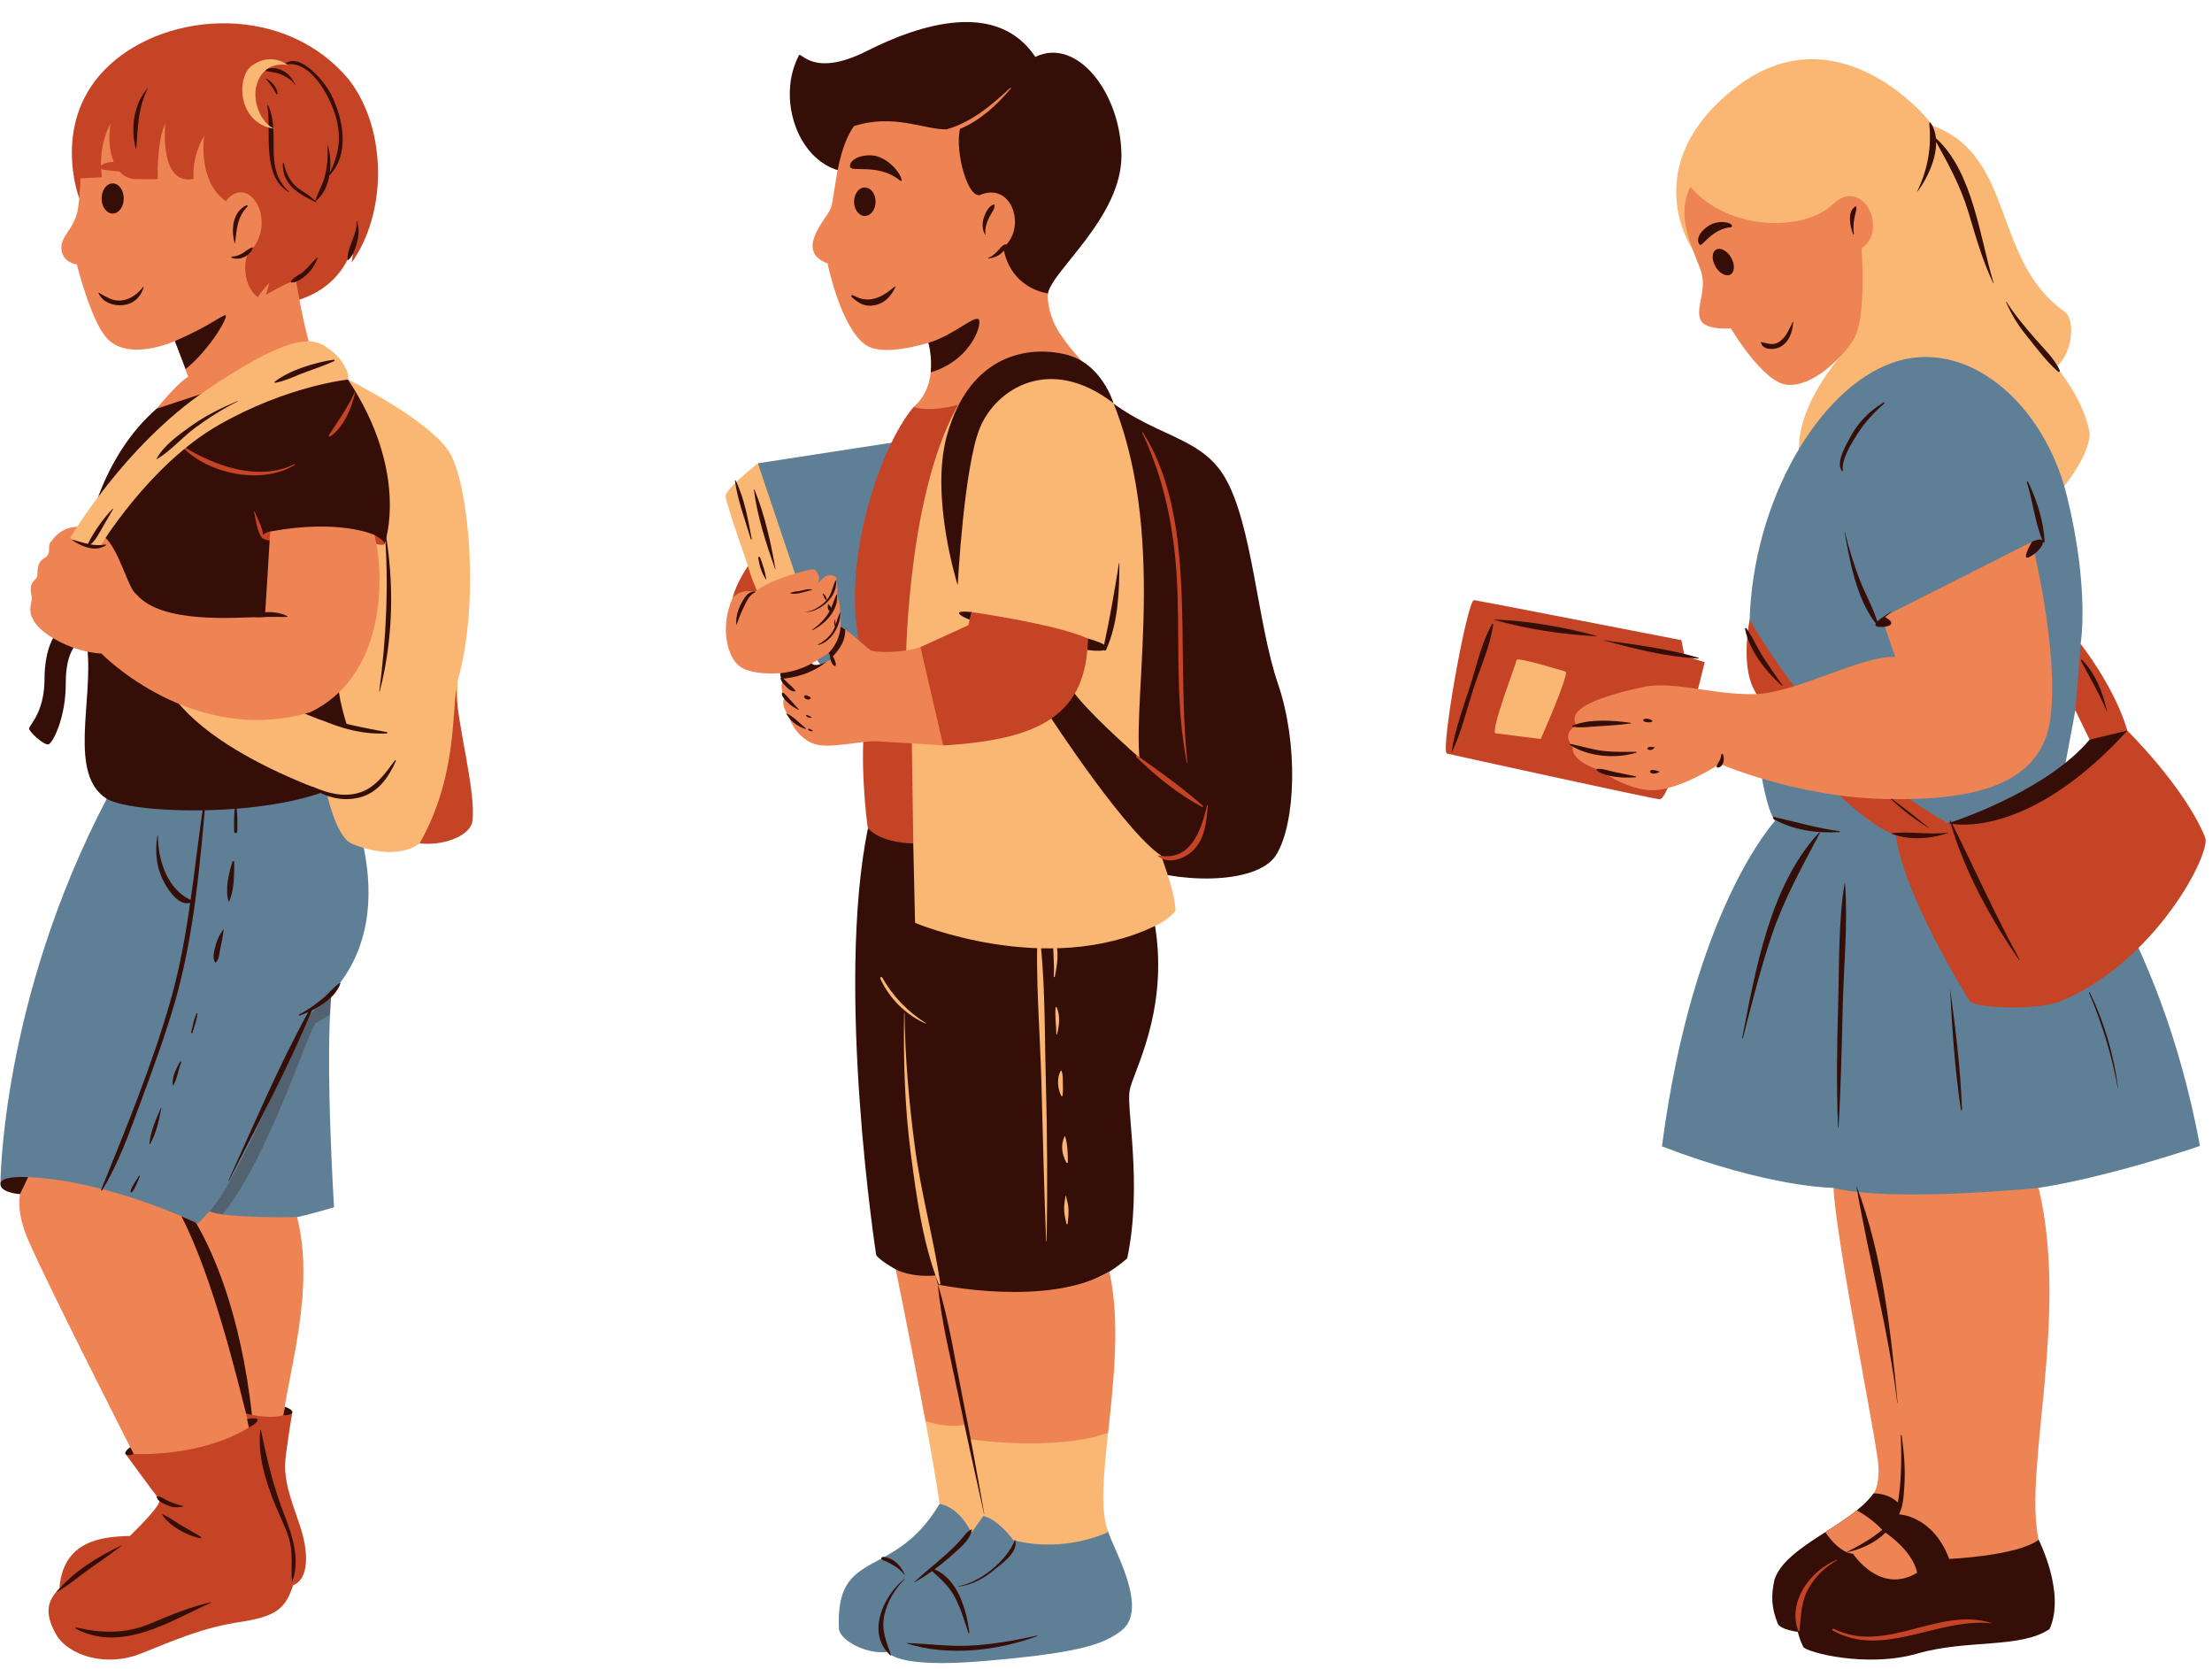 <?xml version="1.0" encoding="UTF-8"?><svg xmlns="http://www.w3.org/2000/svg" xmlns:xlink="http://www.w3.org/1999/xlink" height="378.4" preserveAspectRatio="xMidYMid meet" version="1.0" viewBox="-0.1 -5.0 501.6 378.4" width="501.6" zoomAndPan="magnify"><g id="change1_1"><path d="M245.91,80.74c12.82,13.65,25.42,11.76,31.72,22.45s7.36,33.08,12.05,46.79s4.04,31.61-0.36,38.8 s-23.85,6.41-32.43,2.27C248.3,186.9,245.91,80.74,245.91,80.74z" fill="#350E07"/></g><g id="change2_1"><path d="M383.63,51.34c-0.3-0.22-12.59-19.06,9.82-36.48c22.41-17.42,42.88,5.71,44.67,8.63 c18.8,6.81,13.42,30.44,29.87,42.11c2.62,1.73,1.95,9.56-1.82,12.56c0,0,6.23,7.24,7.57,14.92c0.18,4.94-5.75,12.17-5.75,12.17 s-52.14,5.87-57.62-0.99s-1.51-18.38,6.72-28.32L383.63,51.34z" fill="#FAB773"/></g><g id="change3_1"><path d="M0,263.38c0,0,0.07-41.35,24.1-87.27s52.41-5.49,52.41-5.49s16.58,29.91-1.45,49.57 c-1.49,16.04,0.59,48.53,0.59,48.53s-4.81,1.46-8.37,2.23c0,0-14.36,16.41-35.75,13.56c-2.95-0.39-8.69-14.83-11.77-15.44 C13.28,267.77,6.59,265.93,0,263.38z M462.18,264.33c16.5-2.59,36.59-9.51,36.59-9.51c-9.22-49.93-32.59-75.56-32.59-75.56 l4.34-23.23c7.36-4.37,1.19-15.04,1.19-15.04s2.11-12.25-3.09-33.46S445.85,71.28,429,77.26s-31.49,31.39-32.34,58.14 c0,0,1.62,12.45,8.41,21.73c6.8,9.28-5.94,12.4-5.94,12.4s1.23,8.6,3.27,11.62c0,0-18.58,19.86-25.63,73.76 c24.52,9.41,38.87,9.41,38.87,9.41C426.42,277.29,462.18,264.33,462.18,264.33z M212.97,335.95c-10.43,17.62-23.78,9.62-22.82,28.46 c0.46,2.71,6.47,5.77,11.08,5.11c0,0,1.31,3.84,21.82,2.08c20.51-1.76,26.83-3.5,31.19-6.93c6.36-5.02-2.12-18.87-2.99-22.33 C251.25,342.34,226.04,319.87,212.97,335.95z M189.92,149.71C204.37,160.7,208,94.46,208,94.46l-36.24,5.58 C171.75,100.04,175.46,138.72,189.92,149.71z" fill="#5E7F96"/></g><g id="change2_2"><path d="M252.4,86.42c12.87,32.08,3.11,71.29,6.44,83.73l1.77,12.26c0,0,5.72,13.28,5.87,19.1 c0,0-1.62,2.09-4.66,3.42c-3.05,1.33,2.19,15.94-21.11,15.51s-38.96-5.47-39.17-21.69c-0.21-16.22-0.24-102.26,11.82-115.7 S243.71,72.66,252.4,86.42z M79.75,186.32c10.49,4.24,15.29-0.1,15.29-0.1c4.89,0.56,9.12-10.53,8.59-36.63 c5.2-18.19,2.52-44.28-1.59-51.66c-4.1-7.38-23.22-16.87-23.22-16.87C65.41,107.05,69.26,182.08,79.75,186.32z" fill="#FAB773"/></g><g id="change1_2"><path d="M196.72,182.81c0,0,6.84-2.15,10.27,3.41l0.41,18.02c0,0,29.76,12.54,54.43,0.69 c3.15,19.66-5.22,33.53-5.75,37.27c-0.87,3.83,2.96,21.38-0.57,38.11c0,0-2.06,1.81-4.05,3.01c0,0-30.92,17.61-48.43-0.5 c0,0-3.52-1.94-4.44-3.25C198.58,279.57,189.27,219.09,196.72,182.81z M424.74,333.6c-5.26,7.3-20.11,11.96-22.47,19.62 c-0.79,3.59-0.68,6.32,0.77,9.92c0.73,1.42,4.54,1.84,4.54,1.84s0.42,1.89,1.25,3.43c0.72,1.21,14.35,4.81,25.81,1.51 c11.46-3.3,23.26-1.08,30.01-5.55c3.74-8.17-2.46-20.27-2.46-20.27C442.46,322.06,424.74,333.6,424.74,333.6z M237.54,61.51 c1-5.23,16.74-17.31,16.66-31.29c-0.09-13.98-9.99-26.91-19.52-22.33c-8.69-12.93-26.08-7.46-38.23-1.32s-14.95,0.04-15.37,0.96 c-5.22,9.86-0.18,24.56,10.18,26.38C191.26,33.92,236.54,66.75,237.54,61.51z M10.99,163.74c0.93-0.49,3.84-5.97,3.82-13.82 c-0.02-7.85,2.99-9.28,2.99-9.28l-5.28-1.85c0,0-2.51,2.77-2.53,10.26c-0.01,7.49-3.5,10.41-3.5,11.13S10.06,164.23,10.99,163.74z M35.4,87.68c-12.1,10.44-17.11,28.64-16.28,37.17c0.83,8.53-0.75,5.06,0.58,17.13s-4.35,28.58,4.4,34.13 c6.72,3.87,42.81,4.35,55.36-4.73c3.23-5.86-2.75-12.43-2.99-22.94c0,0-5.12-32.95,10.66-30.21c0,0,5.77-15.88-8.31-37.16 l-24.35-7.03L35.4,87.68z M237.54,156.75c0,0,18.55,28.6,26.54,32.76c7.99,4.16,8.79-10.26,8.79-10.26s-27.23-22.18-30.56-28.98 C238.98,143.47,237.54,156.75,237.54,156.75z" fill="#350E07"/></g><g id="change1_3"><path d="M75.05,220.18c-0.14,1.47-0.24,3.08-0.32,4.79c-0.97,0.7-2.1,1.43-3.21,1.98 c-1.62,1.37-10.49,30.12-21.13,43.4c-1.25-0.17-2.31-0.39-3.02-0.66l0,0v0c7.04-7.48,20.82-42.5,23.2-45.02 C72.95,222.16,75.05,220.18,75.05,220.18z" fill="#350E07" opacity=".25"/></g><g id="change2_3"><path d="M169.52,123.31c0,0-5.04-14.25-5.08-15.85c-0.04-1.6,7.32-7.42,7.32-7.42l10.76,32 C182.51,132.05,168.5,137.85,169.52,123.31z M37.84,150.91c10.41,17.44,47.11,27.35,47.11,27.35s5.06-10.37,4.5-16.6 c0,0-15.58-0.83-25.78-7.85S37.84,150.91,37.84,150.91z M226.12,312.88l-7.72-1.58c-3.4,0.86-6.39,6.63-8.65,5.89 c1.39,7.45,2.61,14.39,3.22,18.76c4.85,0.98,7.2,6.59,7.2,6.59l2.71-3.83c3.52,0.86,6.82,5.48,6.82,5.48 c11.79,3.07,21.54-1.86,21.54-1.86c-1.9-4.58-1.1-12.85-0.08-22.43C238.73,324.17,226.12,312.88,226.12,312.88z" fill="#FAB773"/></g><g id="change4_1"><path d="M273.79,177.63c-0.32,3.71-0.65,7.83-3.64,10.46c-1.99,1.75-5.4,2.88-7.66,1.01 c-0.08-0.07,0.01-0.18,0.1-0.16c7.24,1.49,9.73-5.59,11.01-11.33C273.63,177.51,273.8,177.53,273.79,177.63z M272.68,177.71 c-4.62-4.1-9.84-7.83-14.88-11.39c-0.19-0.13-0.39,0.16-0.24,0.31c4.32,4.26,9.56,8.48,14.94,11.32 C272.64,178.02,272.81,177.83,272.68,177.71z M266.96,130.81c0.33,12.43-0.35,24.88,2.08,37.15c0.01,0.07,0.14,0.06,0.13-0.02 c-1.46-13.83-0.71-27.71-1.48-41.56c-0.63-11.38-2.4-23.61-8.64-33.39c-0.06-0.09-0.19-0.01-0.15,0.09 C264.59,105.2,266.6,117.48,266.96,130.81z M80.33,83.91c-1.54,3.51-3.82,6.59-5.87,9.79c-0.11,0.16,0.1,0.37,0.27,0.27 c3.11-1.97,4.94-6.55,5.71-10.01C80.46,83.89,80.36,83.84,80.33,83.91z M84.88,116.32l0.4,2.05 C87.53,118.9,88.09,118.18,84.88,116.32z M103.41,151.29C103.41,151.29,103.41,151.29,103.41,151.29 c-1.03,4.87,0.13,20.1-8.37,34.93c4.89,0.56,10.91-1.31,11.94-4.69C108.08,174.89,103.23,157.97,103.41,151.29z M64.79,63.7 c12.74-2.38,14.96-12.51,14.96-12.51c0.4,1.12-0.13,3.37-0.13,3.37c8.01-11.12,8.13-29.95-0.39-41.23 C64.95-4.25,38.14-2.68,24.69,9.78c-13.46,12.45-6.89,29.96-6.89,29.96S52.05,66.08,64.79,63.7z M57.51,111.03 c0.46,2.04,0.6,4.25,1.85,6.01c0.05,0.07,0.13,0.07,0.19,0.03c0.29,0.24,0.84,0.42,1.53,0.45l0.1-2.03 c-0.84,0.22-1.35,0.48-1.63,0.73c-0.22-1.86-1.21-3.52-1.92-5.22C57.59,110.92,57.49,110.95,57.51,111.03z M66.66,100.24 c-8.02,3.96-17.76,0.5-24.85-3.81c-0.16-0.1-0.34,0.13-0.2,0.27c5.95,5.87,17.85,8.24,25.14,3.69 C66.83,100.33,66.75,100.19,66.66,100.24z M64.71,325.07c0.66-5.14,1.49-9.96,1.49-9.96l-5.98-1.35c0,0-25.46,2.19-31.82,10.93 c0,0,6.14,8.43,7.64,10.28c0.8,1.14-6.7,8.28-6.7,8.28c-6.02,0.13-15.16,0.88-15.95,11.84c-2.62,2.69-3.58,5.44-0.83,10.37 c2.75,4.93,11.38,7.58,19.2,4.48s14-5.88,22.52-7.18c8.52-1.3,10.36-3.17,12.1-8.36c3.46-1.24,3.71-7.16,1.46-13.71 C65.59,334.13,64.05,330.22,64.71,325.07z M416.48,348.62c-5.98,2.37-11.29,9.46-8.81,16.13c0.06,0.16,0.28,0.13,0.29-0.04 c0.35-3.46,0.33-6.55,2.11-9.68c1.53-2.68,3.78-4.79,6.45-6.3C416.58,348.7,416.54,348.6,416.48,348.62z M415.72,364.28 c-0.26-0.13-0.48,0.24-0.23,0.39c11.36,6.46,24-3,36-1.61c0.04,0.01,0.05-0.06,0.01-0.07C439.49,359.15,427.56,370.23,415.72,364.28 z M499.94,184.85c-4.6-11.36-17.63-24.19-17.63-24.19c-2.94-10.05-10.61-19.67-10.61-19.67c-0.07,2.11-1.19,15.04-1.19,15.04 l3.24,6.67c-6.63,15.9-32.05,18.97-32.05,18.97c-28.71-15.76-45.03-46.25-45.03-46.25s-1.81,8.59,0.36,14.56 s20.63,29.64,32.79,34.49c1.91,13.75,15.86,36.11,16.75,37.53c0.89,1.42,14.13,2.28,20.47,0.07 C488.76,213.11,501.44,188.25,499.94,184.85z M169.52,123.31c0,0-2.66,3.83-3.47,7.21c0,0,7.15,2.43,5.44-1.65 C169.79,124.79,169.52,123.31,169.52,123.31z M201.61,150.17c2.17-1.76,3.76-6.44,3.76-6.44s0.47-38.41,12.4-57.92l-10.74,1.5 c-7.87,9.45-16.56,35.87-12.01,54.69c1.07,4.42,2.21,6.84,3.32,7.99c-0.65,1.76-1.4,4.24-2.08,7.62c-1.64,8.12,0.2,24.4,0.47,25.21 c3.33,3.5,10.27,3.41,10.27,3.41l-0.36-24.84L201.61,150.17z M219.46,136.77l-10.84,4.95c-4.56,10.57,5.17,22.29,5.17,22.29 c22.33-1.32,32.5-7.11,32.8-24.24c-7.06-3.25-26.35-5.99-26.35-5.99L219.46,136.77z M381.19,140.14c0,0-45.44-8.85-47.01-9.08 s-7.75,34.4-6.17,34.79c0.72,0.18,45.51,10.04,48.21,10.36s10.25-31.08,10.25-31.08l-4.6-1.43L381.19,140.14z" fill="#C64426"/></g><g id="change5_1"><path d="M84.88,116.32c2.48,11.09,1.81,32.23-14.59,40.15c-26.76,7.91-47.39-13.29-47.39-13.29 c-6.31-0.33-12.88-3.99-14.94-6.82c-2.06-2.84-0.79-4.43-0.84-5.93c-0.97-4,1.17-3.57,1.28-5.08c-0.1-3.85,1.66-3.42,2.33-4.51 s-0.15-2.35,0.88-3.19c3.07-4.49,8.71-3.78,12.01-0.91c3.3,2.87,5.38,11.8,7.14,12.93c5.76,6.83,22.02,5.36,29.22,5.18 c0,0,1.02-16.19,1.19-19.34C77.07,112.56,84.88,116.32,84.88,116.32z M47.37,269.69l-2.59,2.73c0,0-19.79-9.66-38.5-10.55 c0,0-4.6,3.72,0.12,14.52c4.72,10.8,23.81,48.26,23.81,48.26s15,0.88,26.13-6l-0.63-3.15c0,0,5.05,1.36,8.46,0.38 c1.61-11.57,7.11-28.97,3.1-44.94C67.27,270.95,51.58,271.29,47.37,269.69z M187.56,54.72c0,0,2.89,14.26,8.49,18.38 c2.99,2.2,9.22,1.12,14.38-0.37c0,0,2.78,9.3-3.4,14.57c0,0,5.71,1.96,15.48-2.47c9.77-4.43,10.58-7.31,23.35-7.26 c0,0-5.41-5.63-7.05-9.58s-1.27-6.48-1.27-6.48s-8.45-0.83-10.15-10.43c5.29-4.11,2.21-14.64-4.88-12.02 c-3,1.81-6.15-9.65-4.92-14.84c4.51-1.83,8.35-5.38,11.52-9.15c0.08-0.1-0.05-0.23-0.14-0.14c-4.39,4.09-8.82,7.8-14.41,9.39 c-4.92,0.15-11.9-3.64-21-0.73c-4.21,5.79-4.25,16.5-5.42,18.94C186.98,44.98,180.16,51.98,187.56,54.72z M213.79,164.01 c0,0-11.51-0.76-14.95-0.94c-3.43-0.19-10.4,1.66-13.87,0.73c-3.47-0.94-5.75-4.48-6.08-6.2c0,0-2.19-2.74-1.04-4.54 c0,0-1.33-2.3-0.38-3.66c0,0-0.74-0.9-0.63-1.78c0,0-6.84,0.65-9.55-1.82c-2.71-2.46-4.04-9.06-1.24-15.29c0,0,1.96-2.19,4.93-1.26 c3.85-3.13,12.42-5.17,13.31-5.17c0.89,0,1.9,2.22,0.98,3.2c1-0.62,2-2.9,4.24-1.4c0.14,0.13-0.01,1.09-0.01,1.09 s0.56,1.05,0.2,3.09c0,0,0.77,1.31,0.71,3.77c0,0,0.27,0.59,0.1,3.26c1.49,0.59,5.7,4.59,6.68,5.26c0.98,0.67,7.06,0.78,11.43-0.64 L213.79,164.01z M188.48,144.46l-0.67-1.44c-1.14,0.86-3.84,2.39-3.84,2.39C184.84,146.64,188.48,144.46,188.48,144.46z M212.57,286.23l-0.5-2.05c-5.69,0.52-9.05-1.37-9.05-1.37s3.75,18.34,6.74,34.37c2.26,0.73,6.04,1.62,9.44,0.76l0.6,3.38 c0,0,18.93,2.84,31.38-1.42c1.24-11.65,2.81-25.26,0.28-36.59C237.53,291.56,212.57,286.23,212.57,286.23z M385.47,67.42 c1,2.57,6.93,2.03,6.93,2.03s7.14,12.15,12.66,12.78c5.52,0.63,12.35-5.65,15.26-10.45c2.9-4.81,1.71-20.43,1.71-20.43 c6.27-4.42,0.15-16.44-6.46-10.08c-6.61,6.36-23.73,6.14-32.35-3.91c-3.97,7.78,1.99,16.28,2.68,20.24S384.47,64.85,385.47,67.42z M460.66,117.84l-33.78,17.07c-0.27,0.61,2.79,9,2.79,9c-8.22-0.15-22.77,8.43-32.21,8.48c-9.44,0.06-16.86-2.77-24.17-1.79 c-16.52,3.46-17.24,6.63-15.91,8.92c-3.64,1.77-0.84,4.93-0.84,4.93c-0.35,3.33,6.33,5.25,6.33,5.25s6.13,4.67,12.2,4.45 s14.84-5.96,14.84-5.96s17.39,7.55,37.45,7.97c20.06,0.42,35.64-3.06,37.53-18.53C466.78,142.16,460.66,117.84,460.66,117.84z M462.18,264.33c0,0-33.43,3.34-46.52,0c0.71,12.91,10.06,58.48,10.22,63.24c0.16,4.76-1.14,6.04-1.14,6.04s3.97-0.25,6.25,2.9 l-0.46,1.84c0,0,7.64,0.19,11.38,10.1c0,0,15.42-0.66,20.28-4.34C458.66,328.18,469.18,293.46,462.18,264.33z M427,342.18 c0,0-2.16-2.64-6.05-4.74c-2.13,1.72-4.64,3.33-7.13,4.93c1.21,1.87,3.68,4.71,6.27,4.91c0,0,6.12,9.41,14.55,4.3 C433.56,346.31,427,342.18,427,342.18z M17.33,54.97c0,0,3.04,12.24,6.57,16.45c4.88,5.85,15.66,0.9,15.66,0.9l3.03,8.09 c-2.51,1.44-7.19,7.26-7.19,7.26l10.03-3.31c7.66-3.31,24.8-11.01,24.8-11.01c-1.37-3.8-3.24-14.84-3.24-14.84 c-3.01,1-6.78,3.35-6.78,3.35l0.78-2.71c-1.77,1.73-2.61,3.24-2.61,3.24c-3.29-2.37-3.32-7.95-2.26-9.82 c7.27-7,0.24-18.66-5.02-11.97c-6.49-4.51-4.9-14.82-4.9-14.82c-3.06,5.31-2.37,9.77-2.37,9.77c-7.97,1.67-6.44-12.57-6.44-12.57 c-1.99,4.04-1.72,12.63-1.72,12.63s-1.98,0.05-5.04,0c-1.49-0.02-2.7-0.67-3.63-1.73c-1.31-0.11-2.62-0.2-3.92-0.46 c-0.11-0.02-0.19-0.09-0.25-0.17c0.06,1.19,0.19,1.94,0.19,1.94l-4.9,0.25c0,0,0,3.27-0.52,6.75c-0.73,4.82-4.1,6.27-3.77,9.35 C14.15,54.62,17.33,54.97,17.33,54.97z M25.68,31.69c-1-2.42-1.24-5.63-0.69-8.7c-1.92,3.44-2.24,7.18-2.19,9.61 c0.02-0.02,0.02-0.05,0.04-0.07C23.56,31.94,24.6,31.72,25.68,31.69z" fill="#EE8454"/></g><g id="change2_4"><path d="M78.81,81.06c0,0-13.72,1.37-29.39,10.34s-26.88,27.55-26.88,27.55c-4.05,0.51-6.71-2.02-6.71-2.02 s12.25-20.92,30.95-33.54s23.69-11.86,26.81-9.9s4.14,3.83,4.8,5.19C79.12,80.16,78.81,81.06,78.81,81.06z" fill="#FAB773"/></g><g id="change1_4"><path d="M77.09,217.98c-0.96,2.76-3.72,4.73-6.47,6.09c-5.45,13.23-12.34,25.87-18.8,38.62 c-0.03,0.07-0.13,0.01-0.1-0.06c5.83-12.79,11.31-25.84,18.09-38.18c-0.67,0.3-1.33,0.58-1.94,0.81c-0.15,0.06-0.26-0.19-0.11-0.27 c1.86-0.93,3.66-2.24,5.26-3.55c1.36-1.12,2.46-2.6,3.92-3.58C77.01,217.81,77.12,217.89,77.09,217.98z M53.22,50.08 c0.34-3.09,0.48-5.9,2.78-8.24c0.16-0.16-0.04-0.39-0.23-0.3c-3.18,1.51-3.48,5.56-2.67,8.55C53.12,50.17,53.22,50.15,53.22,50.08z M57.4,134.83c1.18,0.24,2.39,0.04,3.58,0.03c1.34-0.01,2.68,0.02,4.02,0.01c0.09,0,0.13-0.12,0.04-0.17 c-2.18-1.15-5.42-1.21-7.69-0.24C57.19,134.53,57.24,134.8,57.4,134.83z M60.18,11.07c1.02,0.29,2.08,0.27,3.09,0.66 c1.3,0.49,2.76,1.32,3.54,2.5c0.03,0.05,0.1,0.01,0.07-0.04c-0.7-1.31-1.39-2.38-2.74-3.1c-1.19-0.63-2.61-0.89-3.89-0.45 c-0.1,0.03-0.18,0.12-0.17,0.23c0,0.02,0,0.05,0,0.07C60.08,11,60.12,11.05,60.18,11.07z M52.46,53.46c1.79,0.63,4.16-0.38,4.8-2.27 c0.02-0.07-0.05-0.13-0.11-0.11c-0.71,0.2-1.32,0.71-1.92,1.13c-0.77,0.52-1.78,0.97-2.73,0.95C52.32,53.15,52.3,53.4,52.46,53.46z M62.31,81.79c2.45-0.44,4.82-1.68,7.16-2.52c2.11-0.76,4.19-1.47,6.23-2.41c0.19-0.09,0.04-0.33-0.13-0.31 c-4.23,0.63-9.92,2.32-13.37,4.99C62.08,81.63,62.15,81.82,62.31,81.79z M69.4,57.32c1.17-1.03,1.99-2.44,2.55-3.88 c0.03-0.07-0.08-0.12-0.13-0.07c-1.08,1.04-2.02,2.22-3.14,3.24c-0.76,0.69-2.58,1.34-2.84,2.38c0,0.01,0,0.02,0.01,0.02 C67,59.23,68.6,58.04,69.4,57.32z M87.62,161.29c0.16-0.01,0.22-0.26,0.04-0.29c-5.55-1.05-10.81-2-15.97-3.94 c-0.47,0.08-0.94,0.1-1.35-0.01C75.69,159.74,81.6,161.62,87.62,161.29z M70.33,157.05c-0.06-0.03-0.13-0.06-0.2-0.09l-0.03,0.02 c0,0,0.01,0,0.01,0.01C70.19,157.01,70.26,157.03,70.33,157.05z M64.56,9.66c5.2-1.11,9.07,5.56,10.64,9.4 c2.26,5.52,2.01,9.95-0.51,15.11c0.28-2.12,0.09-4.31-0.41-6.12c-0.02-0.06-0.12-0.05-0.12,0.02c0.16,2.28-0.05,4.59-0.58,6.81 c-0.49,2.03-1.57,3.72-2.22,5.65c-0.53-0.46-1.03-0.95-1.61-1.36c-0.92-0.66-1.96-1.17-2.8-1.95c-1.43-1.35-2.3-3.26-2.66-5.17 c-0.03-0.14-0.25-0.1-0.25,0.03c-0.12,4.86,3.66,6.96,7.54,8.8c0.05,0.03,0.12-0.05,0.07-0.09c-0.07-0.06-0.13-0.12-0.2-0.17 c1.79-1.4,2.77-3.59,3.16-5.91c4.76-4.79,3.08-12.95,0.34-18.36c-1.35-2.67-6.95-9.67-10.49-6.85C64.37,9.55,64.47,9.68,64.56,9.66z M50.86,66.49c-1.39,0.51-3.9,2.61-11.3,5.84l2.45,6.35C47.72,74.03,52.25,65.99,50.86,66.49z M78.86,53.97 C80,53,80.52,51.22,80.9,49.81c0.42-1.56,0.45-3.08-0.04-4.63c-0.02-0.06-0.13-0.06-0.12,0.02c0.25,3.03-2.16,5.73-2.02,8.72 C78.73,53.99,78.81,54.02,78.86,53.97z M48.67,209.84c-0.24,1.07-0.65,2.46,0.05,3.4c0.02,0.03,0.06,0.04,0.09,0.01 c0.87-0.8,0.83-2.27,1.08-3.36c0.3-1.33,0.56-2.67,0.73-4.02c0.01-0.09-0.11-0.1-0.15-0.04C49.58,207.04,48.99,208.39,48.67,209.84z M36.41,246.17c-1.14,2.64-2.36,5.21-2.63,8.11c-0.01,0.1,0.14,0.13,0.18,0.05c1.46-2.52,1.94-5.3,2.54-8.12 C36.52,246.16,36.43,246.11,36.41,246.17z M40.71,235.73c-0.88,1.72-1.83,3.26-1.63,5.27c0.01,0.07,0.1,0.11,0.14,0.04 c0.93-1.64,1.1-3.46,1.77-5.19C41.06,235.68,40.79,235.57,40.71,235.73z M36.81,338.35c-0.07-0.03-0.17,0.04-0.12,0.12 c1.82,2.65,5.53,4.65,8.62,5.29c0.19,0.04,0.3-0.21,0.13-0.32c-1.4-0.93-2.89-1.68-4.33-2.53 C39.69,340.06,38.34,339.01,36.81,338.35z M31.61,261.69c0.06-0.12-0.11-0.22-0.18-0.1c-0.38,0.66-0.87,1.26-1.22,1.93 c-0.28,0.53-0.68,1.09-0.72,1.7c-0.01,0.15,0.17,0.19,0.27,0.11c0.48-0.38,0.74-1.09,1.01-1.63 C31.1,263.05,31.3,262.35,31.61,261.69z M35.43,99.12c3.17-1.84,5.77-4.95,8.74-7.14c3.06-2.25,6.26-4.29,9.66-5.98 c0.04-0.02,0.01-0.1-0.03-0.08c-3.7,1.55-7.28,3.31-10.55,5.65c-2.8,2-6.26,4.4-7.86,7.5C35.37,99.1,35.4,99.13,35.43,99.12z M28.4,324.7c0.5,0.52,1.81-0.04,1.81-0.04l-0.79-1.56C29.42,323.1,27.9,324.18,28.4,324.7z M38.2,335.39 c-0.82-0.31-1.86-1.22-2.74-1.11c-0.02,0-0.03,0.01-0.03,0.03c0.06,0.96,1.46,1.58,2.22,1.9c0.57,0.25,1.14,0.43,1.76,0.52 c0.72,0.1,1.31-0.1,2.01-0.17c0.07-0.01,0.1-0.12,0.02-0.13C40.39,336.29,39.2,335.77,38.2,335.39z M53.7,183.55 c0.06-2.09,0.06-4.12-0.26-6.2c-0.01-0.09-0.17-0.09-0.18,0c-0.32,2.07-0.32,4.1-0.26,6.2C53.02,184,53.68,184,53.7,183.55z M52.61,190.37c-0.83,2.61-1.75,6.4-0.85,9.08c0.01,0.02,0.03,0.02,0.04,0.01c1.25-2.48,1.21-6.32,1.21-9.03 C53.01,190.19,52.68,190.15,52.61,190.37z M43.03,199.7c-1.06,7.39-2.35,14.73-4.41,21.97c-4.19,14.74-10.06,28.96-15.81,43.14 c-0.05,0.13,0.15,0.2,0.21,0.09c3.88-6.28,6.32-13.38,8.87-20.27c2.77-7.49,5.54-14.99,7.74-22.68c4.26-14.88,5.62-30.88,6.97-46.25 c0.01-0.17-0.28-0.21-0.3-0.04c-1.22,7.79-2.07,15.61-3.17,23.38c-5.27-2.43-7.43-9.03-7.41-14.55c0-0.07-0.12-0.09-0.13-0.02 c-0.62,3.78-0.22,7.44,1.67,10.83C38.3,197.19,40.56,200.42,43.03,199.7z M62.6,16.34c0.09,0.14,0.28,0.04,0.26-0.11 c-0.21-1.45-1.37-2.92-2.75-3.43c-0.01,0-0.01,0,0,0.01c0.46,0.59,0.98,1.14,1.41,1.75C61.92,15.13,62.23,15.75,62.6,16.34z M44.45,224.78c-0.58,1.36-0.87,2.87-1.22,4.29c-0.05,0.2,0.25,0.28,0.31,0.08c0.43-1.41,0.95-2.86,1.14-4.32 C44.69,224.73,44.5,224.68,44.45,224.78z M187.26,131.08c0.02,0.01,0.05-0.01,0.06-0.02c0.13-0.24-0.04-0.59-0.16-0.8 c-0.17-0.3-0.36-0.53-0.66-0.71c-0.01-0.01-0.03,0.01-0.03,0.02c0.08,0.33,0.21,0.63,0.35,0.94 C186.92,130.71,187.04,131,187.26,131.08z M420.31,48.03c-0.24-1.24-0.09-2.6,0.14-3.83c0.15-0.79,0.51-1.55,0.37-2.36 c-0.01-0.06-0.09-0.09-0.14-0.06c-2.02,1.16-1.2,4.62-0.57,6.31C420.15,48.21,420.33,48.16,420.31,48.03z M420.86,263.92 c2.79,16.46,7.29,32.56,9.28,49.19c0,0.04,0.07,0.04,0.07,0c-1.58-16.46-3.38-33.63-9.32-49.2 C420.88,263.89,420.86,263.9,420.86,263.92z M417.8,101.74c-0.47-2.4,2.1-6.52,3.34-8.44c1.65-2.55,3.76-4.85,6.06-6.83 c0.12-0.1-0.03-0.29-0.16-0.21c-3.36,1.97-5.92,4.67-7.73,8.13c-0.91,1.73-3.25,5.74-1.66,7.44 C417.72,101.9,417.82,101.83,417.8,101.74z M425.61,135.92c-1.01-3.26-2.79-6.35-4.02-9.53c-1.35-3.5-2.45-7.07-3.32-10.73 c-0.01-0.06-0.1-0.03-0.09,0.02c1.21,6.69,2.74,15.13,7.08,20.67c-0.6,1.1,2.1,0.74,2.1,0.74c3.2-0.55,0-2.19,0-2.19 s3.65-2.82-0.48,0C426.28,135.32,425.88,135.65,425.61,135.92z M403.42,73.74c2.17-1.03,2.94-3.45,3.12-5.68 c0.01-0.07-0.1-0.1-0.13-0.04c-0.76,1.51-1.33,3.1-2.69,4.21c-1.52,1.24-2.72,0.71-4.39,0.32c-0.07-0.02-0.12,0.04-0.11,0.11 C399.59,74.41,402.16,74.34,403.42,73.74z M403.93,150.44c0.07,0.07,0.21-0.02,0.15-0.11c-1.5-2.03-2.93-4.15-4.31-6.27 c-1.38-2.14-2.39-4.53-3.84-6.61c-0.11-0.16-0.35-0.06-0.32,0.13C396.55,142.51,400.29,147.18,403.93,150.44z M466.59,79.26 c0.22,0.19,0.5-0.04,0.38-0.3c-1.22-2.68-3.58-4.87-5.48-7.07c-2.36-2.72-4.69-5.44-6.61-8.49c-0.03-0.05-0.12-0.02-0.09,0.04 c1.15,2.76,2.73,5.29,4.61,7.61C461.62,73.79,463.92,76.95,466.59,79.26z M224.08,53.6c1.12-0.11,2.16-0.52,3-1.27 c0.13-0.11,1.63-1.77,0.98-1.89c-0.66-0.12-1.21,0.69-1.6,1.1c-0.72,0.76-1.39,1.54-2.4,1.88C223.96,53.45,223.96,53.61,224.08,53.6 z M477.57,156.18c0.02,0.05,0.1,0.04,0.09-0.02c-0.91-4.2-2.57-8.42-5.63-11.53c-0.12-0.13-0.31,0.03-0.24,0.18 C473.74,148.61,475.96,152.2,477.57,156.18z M428.76,176.25c2.61,2.45,5.4,4.56,8.44,6.45c0.04,0.02,0.09-0.04,0.05-0.07 c-2.76-2.23-5.53-4.41-8.37-6.53C428.79,176.02,428.68,176.17,428.76,176.25z M460.66,117.84c0,0-3.06,5.13,0,3.13 c1.65-1.08,2.57-2.4,2.51-3.12c0.01,0.03,0.02,0.06,0.03,0.09c0.07,0.17,0.35,0.08,0.34-0.09c-0.18-4.59-1.78-9.49-3.74-13.62 c-0.08-0.16-0.33-0.05-0.28,0.12c1.34,4.29,1.83,9.02,3.53,13.19C462.75,117.2,461.99,117.21,460.66,117.84z M65.42,38.56 c0.05,0.03,0.11-0.04,0.06-0.08c-6.04-5.33-1.77-13.19-4.79-19.63c-0.05-0.1-0.18-0.02-0.16,0.07 C61.5,24.85,59.07,34.95,65.42,38.56z M434.75,38.4c2.07-2.73,4.26-7.25,4.19-11.24c2.84,5.17,5.51,9.99,7.27,15.78 c1.69,5.55,3.17,11.03,5.7,16.28c0.02,0.04,0.09,0.01,0.08-0.03c-3.13-10.18-4.65-25.23-13.09-32.85c-0.13-1.26-0.5-2.44-1.21-3.48 c-0.09-0.12-0.33-0.1-0.31,0.09c0.56,5.56-0.34,10.32-2.69,15.41C434.65,38.41,434.72,38.45,434.75,38.4z M189.21,135.5 c-0.01-0.05-0.09-0.04-0.09,0.01c-0.01,0.3-0.08,0.6-0.05,0.9c0.02,0.23,0.09,0.42,0.17,0.63c-0.15,0.38-0.31,0.75-0.52,1.11 c-0.81,1.36-2.01,2.26-3.37,3.02c-0.04,0.02-0.01,0.09,0.03,0.08c2.99-0.6,5.26-4.52,5.06-7.4c0-0.02-0.03-0.03-0.04-0.01 c-0.45,0.89-0.69,1.87-1.02,2.81C189.39,136.27,189.29,135.92,189.21,135.5z M188.29,132.67c-0.11-0.28-0.33-0.44-0.52-0.66 c-0.04-0.04-0.09,0-0.1,0.04c-0.03,0.29-0.13,0.56-0.04,0.86c0.06,0.24,0.17,0.49,0.39,0.62c-0.07,0.13-0.13,0.27-0.21,0.4 c-0.91,1.49-2.25,2.82-3.69,3.81c-0.07,0.04-0.01,0.14,0.06,0.11c2.85-1.31,5.9-4.57,5.52-7.95c-0.01-0.07-0.11-0.12-0.15-0.04 c-0.45,0.99-0.76,2.03-1.2,3.02C188.34,132.79,188.32,132.72,188.29,132.67z M30.8,28.68c0.38-4.9,0.36-9.11,2.62-13.65 c0.01-0.02-0.02-0.05-0.04-0.03c-3.17,3.54-3.93,9.2-2.67,13.69C30.72,28.75,30.8,28.73,30.8,28.68z M182.17,133.77 c-0.01,0-0.01,0.01,0,0.01c3.47,0.23,7.73-3.41,7.3-7.1c-0.01-0.06-0.1-0.11-0.13-0.04c-0.59,1.28-0.79,2.74-1.59,3.92 C186.66,132.18,184.14,133.76,182.17,133.77z M183.98,128.8c0.07-0.01,0.06-0.12,0-0.14c-0.78-0.19-1.49,0.04-2.25,0.23 c-0.88,0.22-1.86,0.18-2.67,0.57c-0.02,0.01-0.02,0.05,0.01,0.05C180.6,129.93,182.46,129.06,183.98,128.8z M86,151.77 c3.09-11.85,3.33-24.55,1.22-36.59c-0.01-0.05-0.1-0.04-0.09,0.01c0.95,12.36,0.38,24.28-1.23,36.56 C85.89,151.81,85.98,151.82,86,151.77z M211.27,351.22c1.96,1.79,3.75,3.33,5.06,5.73c1.41,2.59,2.24,5.48,3.17,8.27 c0.04,0.11,0.23,0.1,0.21-0.03c-0.58-5.08-2.62-12.22-7.9-14.37c1.2-0.88,2.37-1.81,3.5-2.83c1.71-1.54,4.74-3.82,4.98-6.26 c0-0.01-0.01-0.01-0.01-0.01c-1.16,0.51-1.71,1.5-2.55,2.43c-1.08,1.21-2.25,2.34-3.47,3.42c-2.32,2.07-4.75,3.99-7.03,6.12 c-0.04,0.03,0.01,0.09,0.05,0.07C208.66,352.97,209.99,352.12,211.27,351.22z M212.56,286.23c0.79,8.53,3,17.05,4.71,25.43 c1.81,8.87,3.79,17.7,5.76,26.53c0.01,0.04,0.06,0.02,0.05-0.01c-1.52-8.71-3.11-17.41-4.86-26.08c-1.73-8.59-3.05-17.48-5.64-25.87 C212.57,286.22,212.56,286.22,212.56,286.23z M210.94,79.42c9.55-2.79,12.08-11.84,10.71-12.12c-1.45-0.29-5.84,3.83-11.22,5.43 C210.43,72.73,211.34,75.81,210.94,79.42z M223.35,48.17c-0.13-1.54,0.3-2.81,1.01-4.16c0.45-0.85,1.16-1.62,1.05-2.63 c0-0.04-0.03-0.06-0.07-0.05c-1.21,0.29-1.91,1.8-2.29,2.87c-0.48,1.31-0.46,2.76,0.21,3.99C223.29,48.24,223.36,48.22,223.35,48.17 z M220.24,133.77c0,0-3.03-0.35-2.87,0.26c0.16,0.61,2.42,1.48,2.42,1.48L220.24,133.77z M217.23,354.71 c3.3-0.39,5.84-1.87,8.37-3.98c1.88-1.56,5.05-3.67,4.56-6.48c-0.01-0.08-0.11-0.06-0.14,0c-1.85,4.64-7.9,9.58-12.81,10.37 C217.17,354.63,217.18,354.72,217.23,354.71z M183.91,157.7c0.06-0.02,0.08-0.11,0.02-0.14c-0.17-0.09-0.35-0.16-0.52-0.23 c-0.1-0.04-0.21-0.1-0.31-0.14c-0.1-0.04-0.21-0.04-0.31-0.09c-0.1-0.04-0.18,0.06-0.11,0.15c0.08,0.09,0.14,0.2,0.23,0.27 c0.09,0.07,0.22,0.12,0.33,0.16C183.45,157.76,183.69,157.77,183.91,157.7z M356.51,159.75c1.98,0.37,4.08-0.01,6.09-0.11 c2.39-0.12,4.72-0.3,7.09-0.62c0.07-0.01,0.11-0.13,0.02-0.14c-4-0.55-9.39-0.95-13.2,0.63 C356.41,159.55,356.38,159.72,356.51,159.75z M370.93,165.46c-2.34-0.01-4.74,0.07-7.08-0.16c-2.68-0.26-5.17-1.11-7.8-1.63 c-0.15-0.03-0.24,0.16-0.1,0.25c4.19,2.68,10.33,3.17,15,1.73C371.06,165.62,371.04,165.46,370.93,165.46z M385.03,144.12 c-6.92-2.06-14.23-2.93-21.36-3.95c-0.04-0.01-0.06,0.05-0.02,0.06c6.96,1.86,14.13,3.71,21.35,4.07 C385.11,144.31,385.13,144.15,385.03,144.12z M374.54,158.61c0.11-0.05,0.08-0.2,0-0.26c-0.49-0.36-1.17-0.48-1.76-0.36 c-0.26,0.05-0.33,0.47-0.08,0.58C373.27,158.83,373.96,158.86,374.54,158.61z M374.3,169.64c-0.27,0.08-0.31,0.44-0.08,0.58 c0.64,0.4,1.39,0.09,2-0.21c0.03-0.02,0.02-0.07-0.01-0.08C375.59,169.78,374.95,169.45,374.3,169.64z M374.81,164.79 c0.11-0.08,0.16-0.2,0.27-0.28c0.06-0.05,0.03-0.15-0.05-0.13c-0.19,0.05-0.46-0.05-0.66-0.04c-0.24,0-0.46,0.02-0.69,0.09 c-0.21,0.06-0.29,0.39-0.06,0.5c0.28,0.13,0.54,0.15,0.84,0.06C374.58,164.95,374.71,164.86,374.81,164.79z M370.8,171.01 c-1.52-0.31-3.03-0.64-4.56-0.94c-1.34-0.27-2.7-0.77-4.07-0.77c-0.24,0-0.31,0.31-0.12,0.44c2.33,1.57,6,1.67,8.71,1.5 C370.9,171.23,370.94,171.04,370.8,171.01z M219.58,368.12c-4.72,0.21-9.34-0.46-14.03-0.6c-0.05,0-0.06,0.07-0.01,0.08 c9.26,3.01,20.66,1.69,29.64-1.68c0.06-0.02,0.04-0.11-0.03-0.1C230.02,366.93,224.84,367.89,219.58,368.12z M362.01,139.19 c-7.45-2.03-15.71-3.47-23.45-3.74c-0.01,0-0.01,0.02,0,0.02c7.43,2.17,15.71,3.38,23.44,3.79 C362.04,139.26,362.04,139.2,362.01,139.19z M241.63,75.38c-8.17-2.01-21.78-0.39-27.01,18.38c-3.88,13.92,2.45,33.93,2.45,33.93 s1.43-27.04,5.06-35.74c3.63-8.7,15.72-16.7,30.26-5.54C252.4,86.42,249.8,77.39,241.63,75.38z M338.26,136.49 c-2.36,4.07-3.4,9.05-4.82,13.51c-1.62,5.1-3.63,10.28-4.37,15.59c0,0.02,0.03,0.04,0.04,0.02c2.17-4.58,3.36-9.64,4.91-14.46 c1.54-4.76,3.82-9.63,4.48-14.59C338.53,136.42,338.32,136.38,338.26,136.49z M253.64,122.69c-0.99,6.22-2.04,12.33-3.37,18.48 c-1.18-0.75-3.68-1.4-3.68-1.4l-0.13,2.59c0,0,2.54,0.38,3.76,0.06c0.16,0.13,0.4,0.14,0.5-0.09c2.74-6.09,2.99-13.05,3.02-19.62 C253.74,122.65,253.65,122.63,253.64,122.69z M417.02,183.45c-5.08-0.69-9.82-2.09-14.79-3.22c-0.25-0.06-0.42,0.29-0.18,0.43 c4.37,2.55,9.96,3.32,14.94,3C417.11,183.64,417.15,183.46,417.02,183.45z M428.81,183.94c-0.03,0-0.04,0.04-0.01,0.06 c3.91,1.57,8.85,1.23,12.75-0.12c0.07-0.02,0.04-0.12-0.03-0.11C437.29,184.35,432.97,183.39,428.81,183.94z M386.89,46.51 c-2.58,2-1.99,3.69-1.51,4c0.61,0.39,2.72-3.64,7.09-4C393.59,45.74,389.69,44.33,386.89,46.51z M473.62,220.13 c2.94,6.83,5.14,14.08,6.48,21.39c0.01,0.05,0.09,0.04,0.08-0.01c-1.01-7.57-3.08-14.6-6.38-21.49 C473.74,219.9,473.57,220.01,473.62,220.13z M430.92,320.45c0.23,6,0.2,12.53-1.33,18.37c-2.59,3.6-6.91,5.98-10.71,7.97 c-0.07,0.04-0.02,0.14,0.05,0.12c4.9-1.15,8.72-3.59,11.12-7.81c1.44-2,1.51-4.64,1.68-7.08c0.27-3.92-0.07-7.72-0.6-11.61 C431.12,320.3,430.92,320.33,430.92,320.45z M442.61,181.82c3.83,0.52,19.51,0.98,39.7-21.17l-8.56,2.04 c-9.07,10.8-27.52,17.44-31.34,18.73c-0.05-0.11-0.1-0.21-0.16-0.32c-0.05-0.1-0.21-0.03-0.18,0.08c0.03,0.11,0.07,0.22,0.1,0.32 c-0.3,0.1-0.47,0.15-0.47,0.15s0.2,0.05,0.55,0.11c3.23,10.96,9.03,21.46,15.45,30.83c0.06,0.08,0.19,0.01,0.14-0.08 C452.33,202.46,447.69,192.07,442.61,181.82z M442.1,219.11c0.47,9.18,1.09,18.41,2.46,27.5c0.02,0.14,0.25,0.11,0.25-0.03 C444.47,237.39,443.35,228.22,442.1,219.11C442.11,219.11,442.1,219.11,442.1,219.11z M390.25,166.05c-0.1,0.52-0.19,0.96-0.43,1.43 c-0.21,0.4-0.53,0.78-0.65,1.21c-0.06,0.23,0.14,0.38,0.35,0.35c1.24-0.2,1.54-2.1,1.06-3.04 C390.51,165.88,390.28,165.9,390.25,166.05z M389.05,51.59c-0.98,0.56-1.04,2.29-0.14,3.85c0.9,1.56,2.43,2.37,3.4,1.81 s1.04-2.29,0.14-3.85C391.56,51.84,390.03,51.03,389.05,51.59z M412.4,183.78c-11.13,11.91-14.41,31.15-17.43,46.52 c-0.02,0.11,0.14,0.15,0.16,0.04c2.02-7.83,3.98-15.71,6.57-23.37c2.8-8.28,6.83-15.4,10.86-23.07 C412.61,183.81,412.48,183.7,412.4,183.78z M201.83,370.32c0.05,0.05,0.15,0,0.13-0.07c-1.11-3.07-2.25-5.73-1.52-9.08 c0.66-3.06,2.44-6,4.64-8.17c0.04-0.03-0.02-0.08-0.05-0.05C200.25,356.74,196.23,365.29,201.83,370.32z M25.45,43.42 c1.38,0,2.51-1.53,2.51-3.42s-1.12-3.42-2.51-3.42c-1.38,0-2.51,1.53-2.51,3.42S24.07,43.42,25.45,43.42z M418.2,195.18 c-1.44,8.72-1.2,17.93-1.45,26.75c-0.28,9.59-0.45,19.15-0.05,28.73c0,0.07,0.11,0.07,0.11,0c0.55-9.24,0.73-18.49,0.96-27.74 c0.23-9.16,1.2-18.59,0.51-27.73C418.27,195.15,418.21,195.13,418.2,195.18z M64.48,313.93l-0.31,1.96 C67,315.81,66.66,314.7,64.48,313.93z M59.07,319.23c-0.02-0.08-0.13-0.05-0.14,0.02c-0.62,5.71,1.16,11.51,3.29,16.75 c1.03,2.53,2.34,5.02,3.15,7.63c1.08,3.47,0.49,6.47,0.71,9.94c0,0.05,0.07,0.06,0.09,0.01c1.82-4.76,0.1-10.28-1.67-14.81 C61.91,332.18,60.49,326.14,59.07,319.23z M55.95,316.74l0.39,1.92C58.31,317.65,59.75,316.04,55.95,316.74z M89.43,167.43 c-2.25,3.01-4.48,6.31-8.31,7.37c-3.49,0.97-7.11-0.02-10.32-1.42c-0.19-0.08-0.33,0.16-0.16,0.28c3.14,2.15,7.01,3.11,10.76,2.16 c4.22-1.07,6.55-4.5,8.27-8.25C89.74,167.41,89.53,167.29,89.43,167.43z M57.04,315.8c-2.62-23.4-8.97-37.21-12.72-43.59 c-0.59-0.27-1.72-0.79-3.28-1.45c7.35,14.23,12.96,38.2,14.66,44.75L57.04,315.8C57.03,315.8,57.03,315.8,57.04,315.8z M170.36,117.2c-0.83-4.44-1.65-9.18-3.65-13.28c-0.04-0.09-0.16-0.02-0.15,0.06c0.62,4.5,2.31,8.93,3.6,13.27 C170.2,117.38,170.39,117.33,170.36,117.2z M23.89,118.66c0.11-0.07,0.04-0.22-0.08-0.2c-1.22,0.22-2.32,0.16-3.4-0.03 c0.86-0.62,1.45-1.65,1.98-2.54c1.07-1.79,2.06-3.63,3.14-5.42c0.04-0.07-0.05-0.14-0.11-0.09c-2.24,2.35-4.13,5.02-5.59,7.93 c-1.14-0.25-2.28-0.63-3.51-0.96c-0.06-0.02-0.09,0.07-0.04,0.1C18.39,118.95,21.51,120.2,23.89,118.66z M27.79,64.18 c2.39-0.28,4.02-1.76,4.68-4.02c0.03-0.09-0.09-0.13-0.15-0.06c-1.08,1.47-2.87,2.75-4.71,3c-2.09,0.29-3.56-0.74-5.27-1.72 c-0.05-0.03-0.13,0.02-0.1,0.08C23.1,63.53,25.68,64.43,27.79,64.18z M34.17,363.04c-5.69,2.43-11,2.31-16.97,0.96 c-0.16-0.04-0.27,0.19-0.12,0.27c10.39,5.49,21.34-1.66,30.7-5.93c0.05-0.02,0.01-0.1-0.04-0.09 C43,359.36,38.63,361.14,34.17,363.04z M168.23,131.38c-0.93,1.58-1.49,3.4-1.38,5.24c0,0.04,0.06,0.05,0.07,0.01 c0.52-1.33,0.98-2.67,1.62-3.95c0.58-1.17,1.32-2.89,2.6-3.37c0.09-0.04,0.08-0.17-0.02-0.17 C169.62,129.07,168.94,130.17,168.23,131.38z M0,263.38c-0.11,1.91,3.87,2.36,4.44,2.35l1.84-3.84C6.28,261.88,0.11,261.46,0,263.38 z M27.5,345.45c0.03-0.02,0.01-0.06-0.03-0.05c-5.15,2.34-11.1,6.04-14.69,10.5c-0.02,0.02,0,0.06,0.03,0.04 c2.6-1.44,4.9-3.49,7.33-5.2C22.62,349,25.1,347.29,27.5,345.45z M183.85,160.41c-0.15-0.08-0.32-0.12-0.47-0.18 c-0.06-0.02-0.12,0-0.17,0.04c-0.02,0.02-0.04,0.04-0.04,0.06c0,0,0,0.01,0,0.01c-0.02,0.08,0.01,0.15,0.08,0.19 c0.14,0.1,0.31,0.21,0.48,0.24c0.08,0.01,0.16,0.03,0.24,0.03c0.08,0,0.15-0.03,0.23-0.05c0.03-0.01,0.05-0.06,0.02-0.08 C184.09,160.58,183.99,160.49,183.85,160.41z M171.84,121.51c0.31,1.8,0.71,3.24,1.68,4.79c0.04,0.07,0.13,0.02,0.12-0.05 c-0.24-1.75-0.77-3.21-1.38-4.86C172.16,121.13,171.79,121.23,171.84,121.51z M191.55,137.72c-0.41-0.29-0.78-0.51-1.05-0.62 c-0.26,3.65-2.54,5.78-2.69,5.93l0.31,0.66c-0.01,0.45,0.1,0.87,0.27,1.3c0.16,0.42,0.39,0.91,0.86,1.03c0.03,0.01,0.08,0,0.1-0.04 c0.19-0.43,0-0.89-0.17-1.3c-0.12-0.31-0.25-0.61-0.41-0.89C191.32,141.2,191.64,138.95,191.55,137.72z M183.97,145.42 c0,0-3.18,1.9-7.13,2.2c-0.04,0.37,0.06,0.74,0.2,1.05c-0.02,0-0.03-0.02-0.05-0.02c-0.04-0.01-0.1,0.02-0.09,0.07 c0.04,0.74,0.78,1.48,1.27,1.98c0.63,0.64,1.18,1.09,2.1,1.06c0.04,0,0.07-0.04,0.04-0.08c-0.43-0.7-1-1.12-1.6-1.68 c-0.37-0.34-0.76-0.84-1.22-1.13c2.25-0.21,6.2-0.93,9.82-3.81C186.17,145.61,184.52,146.19,183.97,145.42z M193.57,40.73 c0,1.78,1.09,3.23,2.44,3.23s2.44-1.45,2.44-3.23s-1.09-3.23-2.44-3.23S193.57,38.94,193.57,40.73z M200.09,347.99 c-0.32-0.03-0.48,0.5-0.17,0.63c1.86,0.79,3.82,1.78,5.06,3.42c0.04,0.05,0.12,0.01,0.09-0.05 C204.13,349.86,202.51,348.2,200.09,347.99z M198.5,30.34c-3.67-0.61-6.26,1.18-5.8,2.56c0.39,1.16,6.56-0.88,11.29,3.04 C205.3,36.84,203.16,31.64,198.5,30.34z M178.25,156.73c-0.03-0.01-0.06,0.01-0.04,0.04c0.84,1.68,2.59,2.98,4.36,3.51 c0.07,0.02,0.14-0.08,0.08-0.13C181.23,159.02,179.91,157.5,178.25,156.73z M170.85,106.05c0.79,6.08,2.78,12.24,4.84,17.99 c0.02,0.05,0.08,0.03,0.07-0.02c-1.08-6.01-2.43-12.33-4.77-17.99C170.96,105.97,170.84,105.97,170.85,106.05z M181.07,155.96 c0.03,0.01,0.07-0.02,0.04-0.05c-0.66-0.72-1.31-1.45-1.97-2.17c-0.53-0.58-1.13-1.4-1.83-1.78c0,0-0.01,0-0.01,0 c-0.4,0.69,0.55,1.62,0.98,2.08C179.04,154.87,180.04,155.51,181.07,155.96z M183.75,153.29c0.02-0.03,0.01-0.07-0.01-0.09 c-0.17-0.19-0.34-0.31-0.59-0.39c-0.25-0.09-0.45-0.24-0.72-0.16c-0.07,0.02-0.14,0.08-0.16,0.16c-0.08,0.41,0.28,0.65,0.63,0.76 C183.23,153.67,183.58,153.59,183.75,153.29z M202.93,60.12c0.05-0.11-0.07-0.2-0.16-0.12c-2.86,2.43-5.87,4.03-9.45,1.93 c-0.24-0.14-0.51,0.19-0.3,0.39c1.58,1.47,3.07,2.34,5.32,1.86C200.6,63.71,201.96,62.14,202.93,60.12z" fill="#350E07"/></g><g id="change2_5"><path d="M65.17,9.78c0,0-4.52-1.17-6.62,3.24s0.64,10.03,3.56,11.18c-8.45-1.21-8.7-11.93-4.97-14.42 C61.69,6.73,65.17,9.78,65.17,9.78z M354.88,147.25c-1.09-0.28-10.99-3.37-11.07-2.61c-0.08,0.76-6.01,16.14-4.8,16.62l10.27,1.29 C349.28,162.54,355.96,147.52,354.88,147.25z M205.01,224.64c0-0.06-0.09-0.06-0.09,0c-0.18,10.68,0.13,21.28,1.51,31.88 c1.28,9.79,2.71,20.3,6.3,29.53c0.1,0.25,0.44,0.15,0.4-0.11c-1.6-10.49-4.45-20.73-5.82-31.29 C206.01,244.71,205.13,234.68,205.01,224.64z M209.85,226.97c-4.13-2.61-7.48-6.08-9.89-10.33c-0.16-0.29-0.57-0.04-0.44,0.26 c2.11,4.54,5.69,8.12,10.27,10.17C209.86,227.09,209.91,227.01,209.85,226.97z M235.37,204.8c-0.01-0.07-0.12-0.05-0.12,0.02 c-0.62,11.85,0.5,23.92,0.81,35.79c0.31,11.94,0.61,23.87,1.06,35.8c0,0.07,0.1,0.07,0.1,0c0.26-12.28,0.15-24.52-0.17-36.8 C236.74,228.08,236.97,216.23,235.37,204.8z M239.23,208.23c-0.08-0.26-0.47-0.21-0.48,0.06c-0.11,2.71,0.3,5.42,0.09,8.13 c-0.01,0.14,0.22,0.17,0.25,0.03C239.64,213.76,240.07,210.92,239.23,208.23z M239.5,223.36c-0.05-0.12-0.21-0.04-0.22,0.06 c-0.22,1.98,0.15,4.05,0.15,6.04c0,0.09,0.14,0.12,0.17,0.02C240.1,227.51,240.38,225.26,239.5,223.36z M240.85,243.43 c0.13-0.94,0.09-1.88,0.07-2.82c-0.02-0.95,0.03-1.91-0.29-2.82c-0.03-0.08-0.13-0.1-0.18-0.02c-0.97,1.57-0.71,4.12,0.11,5.71 C240.62,243.57,240.83,243.56,240.85,243.43z M242.06,258.49c-0.04-1.99-0.04-3.92-0.62-5.82c-0.02-0.05-0.09-0.07-0.12-0.02 c-0.97,1.98-0.61,4.02,0.39,5.94C241.79,258.75,242.07,258.67,242.06,258.49z M241.5,266.18c-0.14,1.2-0.37,2.15-0.28,3.38 c0.08,0.99,0.28,1.96,0.51,2.93c0.04,0.16,0.24,0.1,0.26-0.03c0.15-1.14,0.25-2.23,0.2-3.38c-0.05-1.07-0.35-1.89-0.57-2.91 C241.6,266.09,241.5,266.11,241.5,266.18z" fill="#FAB773"/></g></svg>